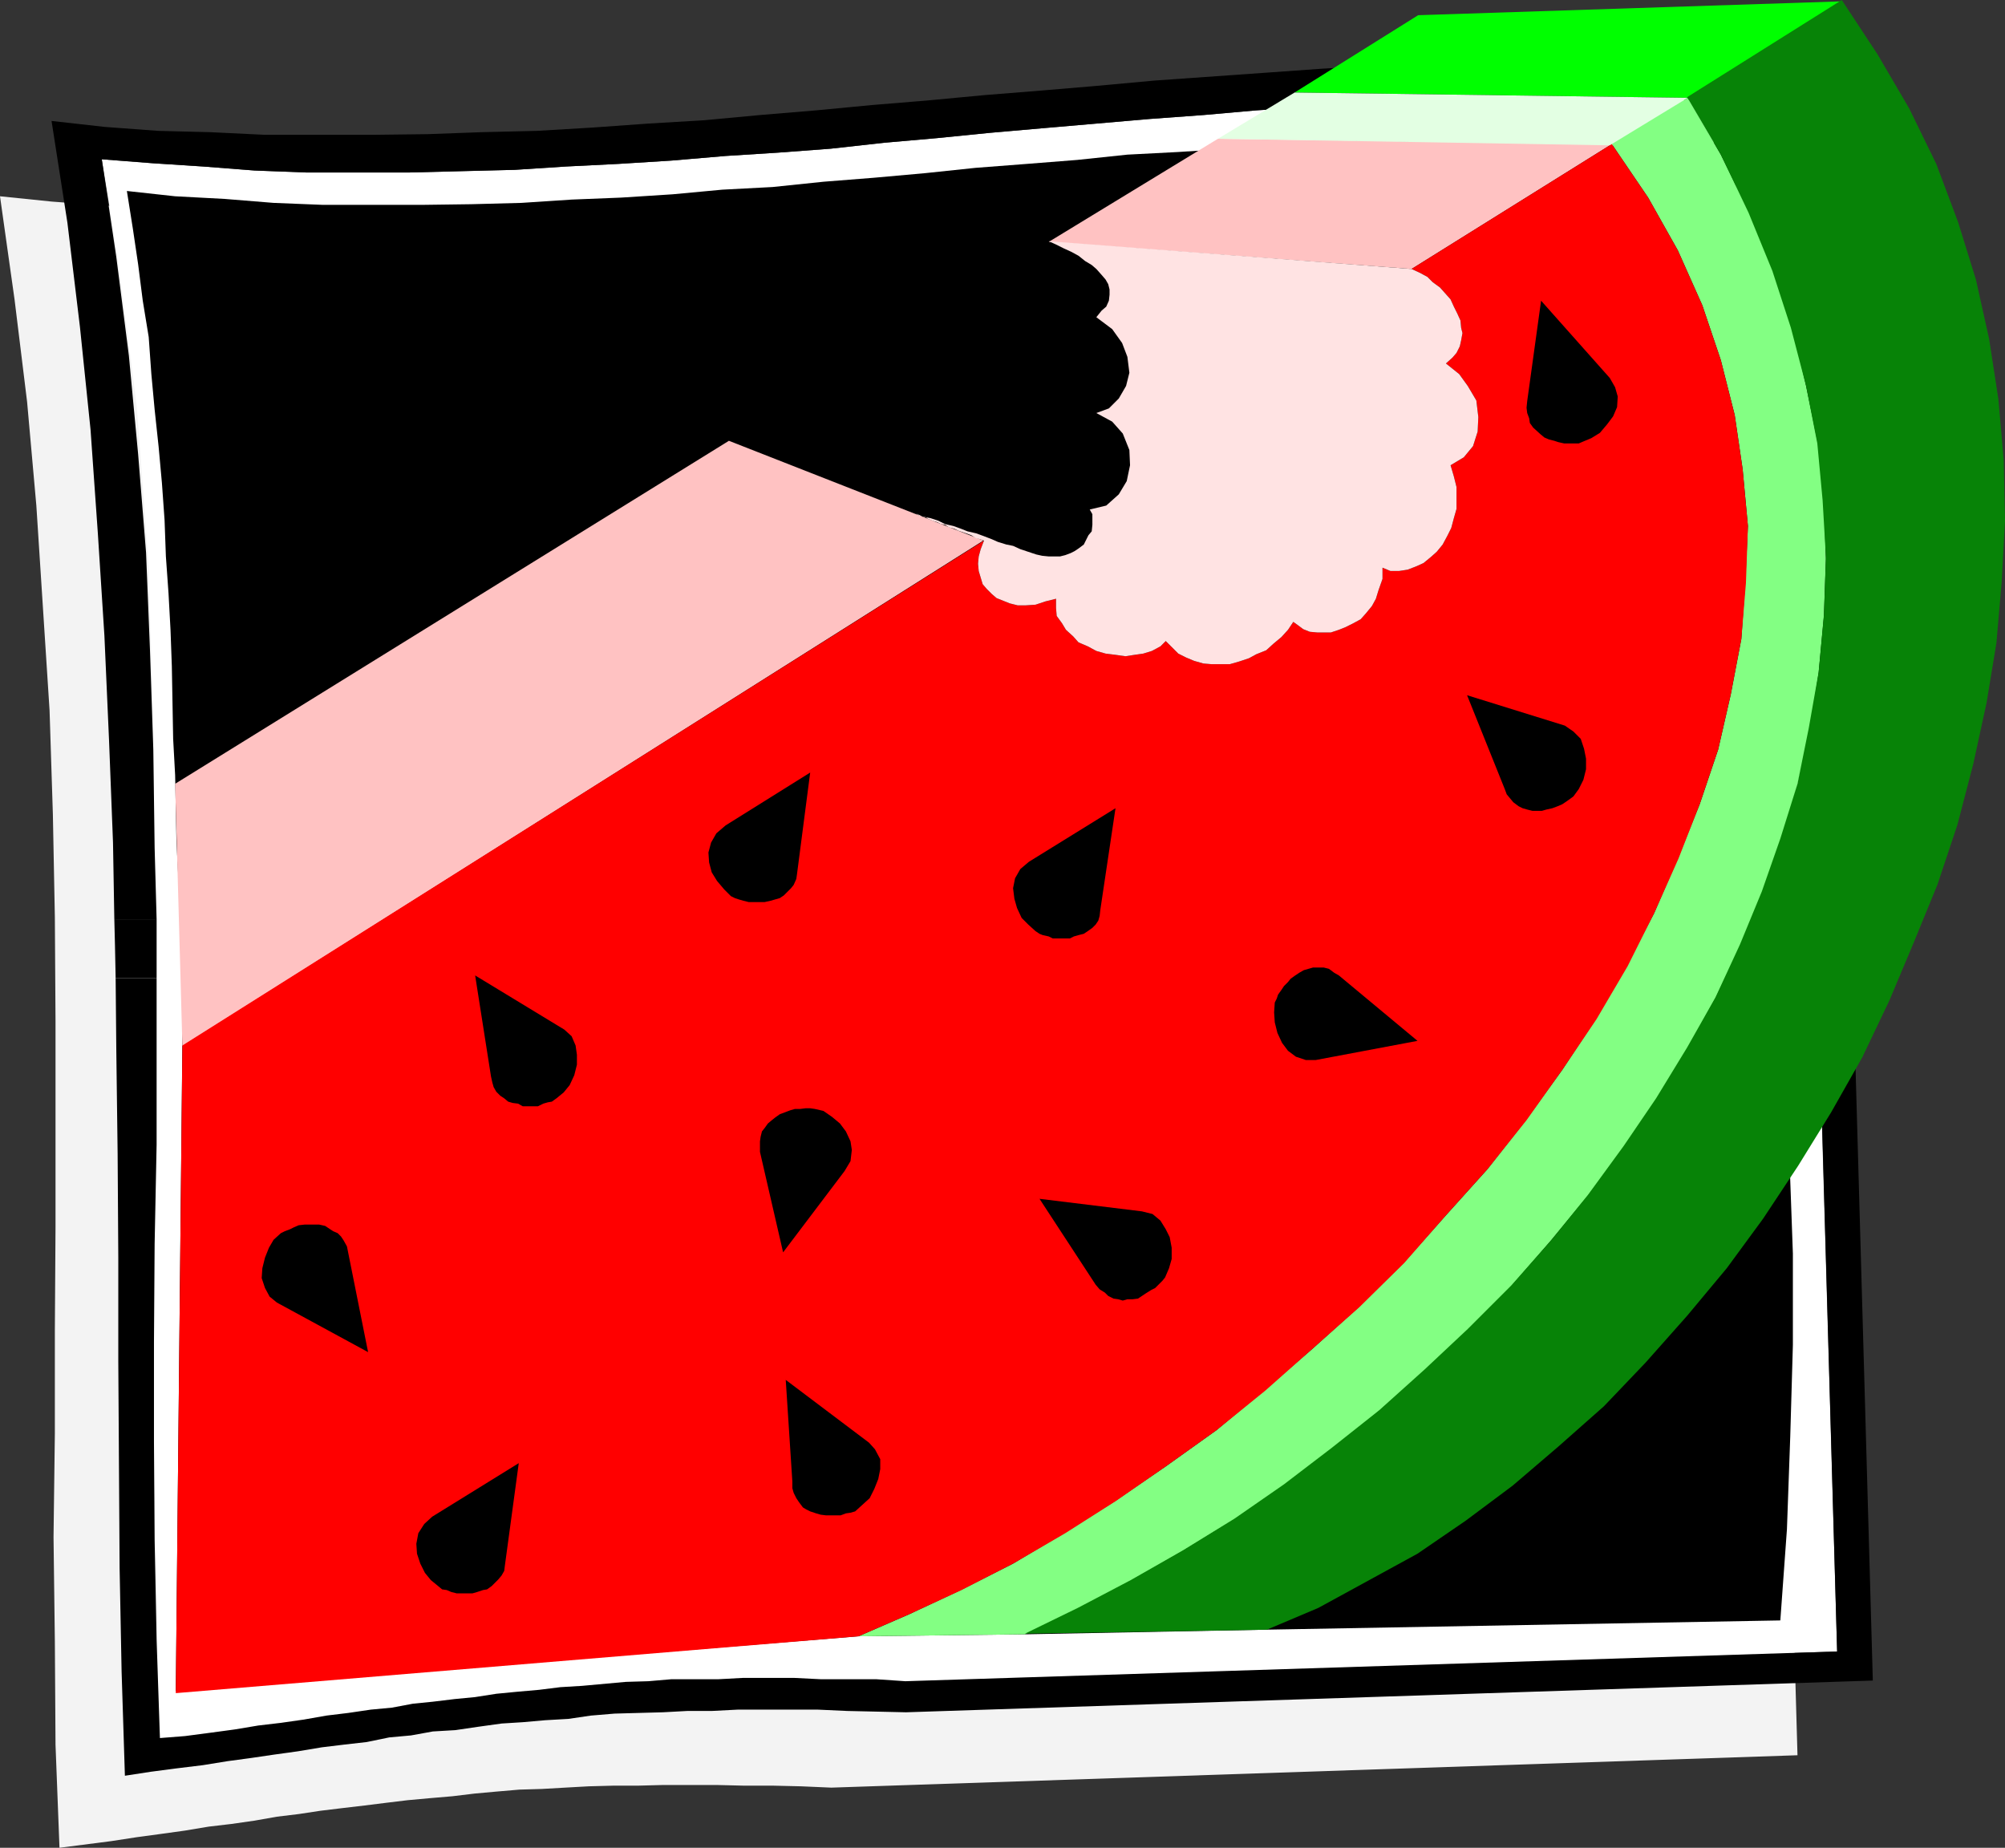 <?xml version="1.0" encoding="UTF-8" standalone="no"?>
<svg
   version="1.0"
   width="129.724mm"
   height="119.539mm"
   id="svg26"
   sodipodi:docname="Watermelon 11.wmf"
   xmlns:inkscape="http://www.inkscape.org/namespaces/inkscape"
   xmlns:sodipodi="http://sodipodi.sourceforge.net/DTD/sodipodi-0.dtd"
   xmlns="http://www.w3.org/2000/svg"
   xmlns:svg="http://www.w3.org/2000/svg">
  <rect width="100%" height="100%" fill="#333333" stroke="none"/>
  <sodipodi:namedview
     id="namedview26"
     pagecolor="#ffffff"
     bordercolor="#000000"
     borderopacity="0.25"
     inkscape:showpageshadow="2"
     inkscape:pageopacity="0.0"
     inkscape:pagecheckerboard="0"
     inkscape:deskcolor="#d1d1d1"
     inkscape:document-units="mm" />
  <defs
     id="defs1">
    <pattern
       id="WMFhbasepattern"
       patternUnits="userSpaceOnUse"
       width="6"
       height="6"
       x="0"
       y="0" />
  </defs>
  <path
     style="fill:#f3f3f3;fill-opacity:1;fill-rule:evenodd;stroke:none"
     d="m 0,47.992 12.605,1.293 12.928,0.97 13.09,0.646 13.09,0.485 13.09,0.323 13.09,-0.323 13.251,-0.162 13.251,-0.323 13.09,-0.646 13.574,-0.646 13.251,-0.97 13.413,-0.97 13.251,-1.293 13.413,-0.97 13.574,-1.293 13.413,-0.97 13.574,-1.293 13.574,-1.293 13.574,-1.131 13.251,-1.293 13.574,-0.97 13.574,-0.808 13.574,-1.293 13.413,-0.485 13.413,-0.646 13.736,-0.485 13.09,-0.485 h 27.149 l 12.928,0.485 13.251,0.646 13.413,0.808 7.11,184.211 5.979,210.065 -236.259,7.918 -7.434,-0.323 -6.949,-0.162 h -7.11 l -6.626,-0.162 h -12.928 l -6.141,0.162 h -5.979 l -6.141,0.162 -5.818,0.323 -5.656,0.323 -5.494,0.162 -5.656,0.485 -5.333,0.485 -5.333,0.646 -5.656,0.485 -5.333,0.485 -5.333,0.646 -5.171,0.646 -5.494,0.646 -5.333,0.646 -5.333,0.808 -5.333,0.646 -5.494,0.97 -5.656,0.808 -5.494,0.646 -5.818,0.97 -5.818,0.808 -5.979,0.808 -6.302,0.97 -6.302,0.808 -6.302,0.808 -0.97,-25.208 -0.162,-25.208 -0.323,-25.531 0.323,-25.369 v -25.208 l 0.162,-25.208 v -50.416 l -0.162,-25.369 -0.485,-25.208 -0.808,-25.369 L 10.504,148.662 8.888,123.615 6.626,98.246 3.555,73.2 Z"
     id="path1" />
  <path
     style="fill:#ffffff;fill-opacity:1;fill-rule:evenodd;stroke:none"
     d="m 24.886,38.943 12.443,0.97 12.443,0.808 12.443,0.97 12.605,0.485 h 25.371 l 12.766,-0.323 12.928,-0.323 12.443,-0.808 12.928,-0.646 12.928,-0.808 13.251,-1.131 12.766,-0.808 12.928,-0.97 13.09,-1.454 12.928,-1.131 12.928,-1.293 12.928,-1.131 13.09,-1.131 13.09,-1.131 13.251,-0.97 12.766,-1.131 13.09,-0.808 13.251,-0.646 12.928,-0.97 13.09,-0.162 12.766,-0.485 h 25.856 l 12.766,0.485 12.766,0.485 12.928,0.808 6.787,176.132 5.818,201.986 -227.856,7.271 -7.11,-0.485 h -6.787 -6.787 l -6.464,-0.323 h -12.605 l -5.979,0.323 h -5.818 -5.656 l -5.656,0.485 -5.494,0.162 -5.333,0.485 -5.333,0.485 -5.333,0.323 -5.171,0.646 -5.494,0.485 -5.01,0.485 -5.171,0.808 -5.01,0.485 -5.333,0.646 -4.848,0.485 -5.171,0.97 -5.171,0.485 -5.494,0.808 -5.333,0.646 -5.494,0.97 -5.656,0.808 -5.494,0.646 -5.818,0.97 -5.979,0.808 -6.141,0.808 -6.141,0.485 -0.485,-12.119 -0.162,-12.927 -0.162,-13.089 -0.485,-13.412 v -7.433 l -0.162,-2.747 V 211.196 l -0.162,-26.662 -0.485,-23.915 -0.646,-21.814 -1.454,-20.037 L 33.451,99.539 31.027,80.148 28.28,59.949 Z"
     id="path2" />
  <path
     style="fill:#000000;fill-opacity:1;fill-rule:evenodd;stroke:none"
     d="m 31.027,46.699 11.797,1.293 12.12,0.646 11.958,0.97 12.12,0.485 h 24.078 l 12.12,-0.162 12.282,-0.323 12.282,-0.808 12.12,-0.485 12.605,-0.808 12.12,-1.131 12.282,-0.646 12.443,-1.293 12.282,-0.97 12.605,-1.131 12.282,-1.293 12.605,-0.97 12.282,-0.97 12.282,-1.293 12.443,-0.646 12.443,-0.808 12.605,-1.131 12.282,-0.485 12.605,-0.646 12.12,-0.323 12.605,-0.323 h 24.563 l 12.12,0.485 12.443,0.646 12.12,0.485 0.97,22.461 0.97,22.946 1.616,22.622 1.293,22.461 1.616,22.622 1.293,22.784 1.616,22.622 1.454,22.784 1.293,22.461 0.808,22.622 0.646,22.622 0.808,22.461 v 22.299 l -0.646,22.461 -0.808,22.622 -1.616,22.299 -125.725,2.262 -58.822,1.131 -40.885,0.485 -166.933,13.412 1.616,-159.165 -0.162,-15.836 -0.485,-16.644 -0.808,-16.32 -0.323,-15.997 -0.485,-8.887 -0.162,-8.887 -0.162,-8.887 -0.323,-8.887 -0.485,-8.887 -0.646,-9.049 -0.323,-8.887 -0.646,-9.049 -0.808,-8.887 -0.97,-9.049 -0.808,-8.726 -0.646,-9.049 -1.454,-8.887 -1.131,-8.887 -1.293,-8.726 z"
     id="path3" />
  <path
     style="fill:#000000;fill-opacity:1;fill-rule:evenodd;stroke:none"
     d="M 27.957,224.77 27.634,206.026 26.664,180.979 25.533,155.448 23.917,130.24 22.139,105.033 19.554,79.986 16.483,54.455 12.605,29.571 l 12.928,1.454 13.09,0.97 12.766,0.323 13.413,0.646 h 26.341 l 13.413,-0.162 13.251,-0.485 13.574,-0.323 13.574,-0.808 13.574,-0.97 13.574,-0.808 13.898,-1.293 13.574,-1.131 13.574,-1.293 13.736,-1.131 13.736,-1.293 14.059,-1.131 13.413,-1.131 14.059,-1.293 13.736,-0.97 13.736,-0.97 13.574,-0.97 13.574,-0.808 13.574,-0.646 13.736,-0.323 13.574,-0.162 h 26.987 l 13.413,0.162 13.413,0.808 13.251,0.808 6.949,184.05 0.808,24.077 h -8.242 l -0.808,-22.946 -6.787,-176.132 -12.928,-0.808 -12.766,-0.485 -12.766,-0.485 h -25.856 l -12.766,0.485 -13.09,0.162 -12.928,0.97 -13.251,0.646 -13.09,0.808 -12.766,1.131 -13.251,0.97 -13.09,1.131 -13.09,1.131 -12.928,1.131 -12.928,1.293 -12.928,1.131 -13.09,1.454 -12.928,0.97 -12.766,0.808 -13.251,1.131 -12.928,0.808 -12.928,0.646 -12.443,0.808 -12.928,0.323 -12.766,0.323 H 74.821 L 62.216,41.69 49.773,40.72 37.33,39.912 24.886,38.943 l 3.555,23.915 3.07,24.077 2.262,24.077 1.939,24.077 0.97,24.077 0.808,24.077 0.323,24.077 0.485,17.452 z"
     id="path4" />
  <path
     style="fill:#000000;fill-opacity:1;fill-rule:evenodd;stroke:none"
     d="m 28.28,239.151 -0.162,-7.918 -0.162,-6.464 h 10.342 v 14.381 z"
     id="path5" />
  <path
     style="fill:#000000;fill-opacity:1;fill-rule:evenodd;stroke:none"
     d="m 444.561,239.151 -0.323,-14.381 h 8.242 l 0.646,14.381 z"
     id="path6" />
  <path
     style="fill:#000000;fill-opacity:1;fill-rule:evenodd;stroke:none"
     d="m 28.28,239.151 0.162,17.613 0.323,25.369 0.162,25.208 v 25.369 l 0.162,25.369 0.162,25.369 0.485,25.208 0.808,25.531 6.302,-0.97 6.141,-0.808 6.626,-0.808 5.979,-0.97 5.979,-0.808 5.494,-0.808 5.818,-0.808 5.818,-0.97 5.333,-0.646 5.656,-0.646 5.494,-1.131 5.333,-0.485 5.333,-0.97 5.494,-0.323 5.494,-0.808 5.818,-0.808 5.171,-0.323 5.494,-0.485 5.656,-0.323 5.494,-0.808 5.818,-0.485 5.818,-0.162 5.979,-0.162 5.979,-0.323 h 5.979 l 6.302,-0.323 h 19.715 l 7.11,0.323 7.272,0.162 7.11,0.162 236.421,-7.756 -4.848,-171.769 h -8.565 l 4.686,164.659 -227.856,7.271 -7.11,-0.485 h -6.787 -6.787 l -6.464,-0.323 h -12.605 l -5.979,0.323 h -5.818 -5.656 l -5.656,0.485 -5.494,0.162 -5.333,0.485 -5.333,0.485 -5.333,0.323 -5.171,0.646 -5.494,0.485 -5.01,0.485 -5.171,0.808 -5.01,0.485 -5.333,0.646 -4.848,0.485 -5.171,0.97 -5.171,0.485 -5.494,0.808 -5.333,0.646 -5.494,0.97 -5.656,0.808 -5.494,0.646 -5.818,0.97 -5.979,0.808 -6.141,0.808 -6.141,0.485 -0.808,-23.915 -0.485,-24.4 -0.162,-24.077 v -24.4 l 0.162,-24.077 0.485,-24.238 v -40.72 z"
     id="path7" />
  <path
     style="fill:#ffc2c2;fill-opacity:1;fill-rule:evenodd;stroke:none"
     d="M 178.245,107.78 42.824,191.644 44.602,255.795 240.461,132.18 Z"
     id="path8" />
  <path
     style="fill:#ffc2c2;fill-opacity:1;fill-rule:evenodd;stroke:none"
     d="m 297.828,33.934 -41.37,25.208 88.718,6.625 48.965,-30.54 z"
     id="path9" />
  <path
     style="fill:#00ff00;fill-opacity:1;fill-rule:evenodd;stroke:none"
     d="M 450.54,0.323 346.793,3.717 316.574,22.622 l 95.99,1.293 z"
     id="path10" />
  <path
     style="fill:#e3ffe3;fill-opacity:1;fill-rule:evenodd;stroke:none"
     d="m 412.726,23.915 -96.152,-1.293 -18.746,11.311 96.637,1.616 z"
     id="path11" />
  <path
     style="fill:#83ff83;fill-opacity:1;fill-rule:evenodd;stroke:none"
     d="m 250.641,399.609 -40.723,0.485 12.282,-5.332 12.766,-5.979 12.766,-6.464 12.443,-7.433 12.605,-7.918 12.282,-8.403 12.443,-8.887 11.635,-9.695 11.797,-10.18 11.312,-10.18 10.989,-10.826 10.342,-11.634 10.181,-11.311 9.373,-11.958 8.888,-12.281 8.242,-12.442 7.434,-12.927 6.787,-12.927 5.818,-13.412 5.333,-13.25 4.525,-13.412 3.07,-13.412 2.586,-13.573 0.97,-13.735 0.646,-13.897 -1.293,-13.897 -1.939,-13.25 -3.394,-13.412 -4.525,-13.412 -5.979,-13.412 -7.272,-12.927 -8.888,-13.089 18.584,-11.311 8.08,13.897 6.949,14.22 5.818,14.381 4.848,14.058 3.232,13.897 2.909,14.22 1.454,14.22 0.485,13.897 -0.485,13.897 -1.293,13.897 -2.101,13.573 -3.07,13.735 -3.717,13.25 -4.848,13.089 -5.333,12.927 -6.141,12.927 -6.787,12.281 -7.595,12.281 -8.08,11.958 -8.726,11.796 -9.05,10.988 -9.696,11.15 -10.342,10.665 -10.504,9.857 -11.312,9.857 -11.474,9.372 -11.797,8.887 -12.282,8.403 -12.443,7.595 -12.928,7.433 -12.928,6.948 z"
     id="path12" />
  <path
     style="fill:#078307;fill-opacity:1;fill-rule:evenodd;stroke:none"
     d="m 250.641,399.447 59.146,-0.97 12.605,-5.332 12.12,-6.625 12.12,-6.625 11.797,-8.079 11.474,-8.564 11.15,-9.534 11.15,-9.857 10.181,-10.665 10.181,-11.473 9.696,-11.634 8.888,-12.119 8.565,-12.927 8.08,-13.089 7.595,-13.412 6.626,-13.897 5.979,-14.22 5.818,-14.22 4.848,-14.543 3.878,-14.866 3.232,-14.866 2.424,-14.705 1.293,-15.028 0.808,-14.866 -0.323,-14.866 -1.293,-14.866 -2.262,-14.705 -3.232,-14.543 L 478.82,54.294 473.487,40.074 466.862,26.501 459.105,13.25 450.379,0 l -37.814,23.754 8.242,14.058 6.787,14.22 5.818,14.22 4.525,13.897 3.717,14.22 2.747,14.058 1.293,13.897 0.808,13.897 -0.485,14.058 -1.293,14.058 -2.424,13.735 -2.747,13.573 -4.202,13.412 -4.525,12.927 -5.333,12.927 -5.979,12.927 -6.949,12.281 -7.595,12.442 -7.918,11.634 -8.726,11.958 -9.05,11.15 -9.696,10.988 -10.666,10.665 -10.504,9.857 -11.15,10.018 -11.635,9.211 -11.635,8.887 -12.12,8.403 -12.605,7.756 -12.766,7.271 -12.928,6.787 z"
     id="path13" />
  <path
     style="fill:#ff0000;fill-opacity:1;fill-rule:evenodd;stroke:none"
     d="m 212.827,368.745 -2.909,31.348 12.282,-5.332 12.928,-5.979 12.605,-6.464 12.766,-7.433 12.443,-7.918 12.12,-8.403 12.443,-8.887 11.958,-9.695 11.474,-10.18 11.474,-10.18 10.989,-10.826 10.181,-11.634 10.181,-11.311 9.534,-11.958 8.726,-12.281 8.403,-12.442 7.595,-12.927 6.464,-12.927 5.979,-13.412 5.171,-13.25 4.525,-13.412 3.07,-13.412 2.586,-13.573 1.131,-13.735 0.485,-13.897 -1.293,-13.897 -1.939,-13.25 -3.394,-13.412 -4.525,-13.412 -5.979,-13.412 -7.272,-12.927 -8.888,-13.089 -48.965,30.54 2.101,0.97 1.778,0.97 1.293,1.293 1.778,1.293 1.293,1.454 1.293,1.454 0.808,1.777 0.808,1.616 0.808,1.777 0.162,1.777 0.323,1.293 -0.323,1.777 -0.323,1.454 -0.808,1.616 -0.97,1.131 -1.616,1.454 3.232,2.585 2.101,2.909 2.101,3.555 0.485,4.04 -0.162,3.555 -1.131,3.555 -2.262,2.747 -3.232,1.939 0.808,2.747 0.646,2.585 v 5.332 l -0.646,2.262 -0.646,2.424 -0.97,1.939 -1.131,2.101 -1.454,1.777 -1.454,1.293 -1.778,1.454 -1.778,0.808 -2.101,0.808 -2.101,0.323 h -2.101 l -1.939,-0.808 v 2.747 l -0.97,2.747 -0.646,2.101 -0.97,1.777 -1.454,1.777 -1.293,1.454 -1.778,0.97 -1.939,0.97 -1.616,0.646 -1.939,0.646 h -3.394 l -1.778,-0.162 -1.616,-0.646 -1.293,-0.97 -1.131,-0.808 -1.293,1.939 -1.616,1.777 -1.939,1.616 -1.778,1.616 -2.424,0.97 -1.778,0.97 -2.424,0.808 -2.262,0.646 h -4.525 l -1.939,-0.162 -2.262,-0.646 -1.939,-0.808 -1.939,-0.97 -3.07,-3.07 -1.293,1.293 -2.101,1.131 -2.101,0.646 -2.262,0.323 -2.101,0.323 -2.262,-0.323 -2.586,-0.323 -2.262,-0.646 -2.101,-1.131 -2.262,-0.97 -1.293,-1.454 -1.778,-1.616 -0.97,-1.616 -1.293,-1.777 -0.162,-1.939 v -2.262 l -2.586,0.646 -2.424,0.808 -2.424,0.162 h -1.939 l -1.939,-0.485 -1.616,-0.646 -1.616,-0.646 -1.131,-0.97 -1.293,-1.293 -0.97,-1.131 -0.485,-1.616 -0.485,-1.616 -0.162,-1.777 0.162,-1.777 0.485,-1.777 0.808,-2.101 L 44.602,255.633 42.986,413.99 209.918,400.094 Z"
     id="path14" />
  <path
     style="fill:#ffe3e3;fill-opacity:1;fill-rule:evenodd;stroke:none"
     d="m 256.459,58.98 88.718,6.787 2.101,0.97 1.778,0.97 1.293,1.293 1.778,1.293 1.293,1.454 1.293,1.454 0.808,1.777 0.808,1.616 0.808,1.777 0.162,1.777 0.323,1.293 -0.323,1.777 -0.323,1.454 -0.808,1.616 -0.97,1.131 -1.616,1.454 3.232,2.585 2.101,2.909 2.101,3.555 0.485,4.04 -0.162,3.555 -1.131,3.555 -2.262,2.747 -3.232,1.939 0.808,2.747 0.646,2.585 v 5.332 l -0.646,2.262 -0.646,2.424 -0.97,1.939 -1.131,2.101 -1.454,1.777 -1.454,1.293 -1.778,1.454 -1.778,0.808 -2.101,0.808 -2.101,0.323 h -2.101 l -1.939,-0.808 v 2.747 l -0.97,2.747 -0.646,2.101 -0.97,1.777 -1.454,1.777 -1.293,1.454 -1.778,0.97 -1.939,0.97 -1.616,0.646 -1.939,0.646 h -3.394 l -1.778,-0.162 -1.616,-0.646 -1.293,-0.97 -1.131,-0.808 -1.293,1.939 -1.616,1.777 -1.939,1.616 -1.778,1.616 -2.424,0.97 -1.778,0.97 -2.424,0.808 -2.262,0.646 h -4.525 l -1.939,-0.162 -2.262,-0.646 -1.939,-0.808 -1.939,-0.97 -3.07,-3.07 -1.293,1.293 -2.101,1.131 -2.101,0.646 -2.262,0.323 -2.101,0.323 -2.262,-0.323 -2.586,-0.323 -2.262,-0.646 -2.101,-1.131 -2.262,-0.97 -1.293,-1.454 -1.778,-1.616 -0.97,-1.616 -1.293,-1.777 -0.162,-1.939 v -2.262 l -2.586,0.646 -2.424,0.808 -2.424,0.162 h -1.939 l -1.939,-0.485 -1.616,-0.646 -1.616,-0.646 -1.131,-0.97 -1.293,-1.293 -0.97,-1.131 -0.485,-1.616 -0.485,-1.616 -0.162,-1.777 0.162,-1.777 0.485,-1.777 0.808,-2.101 -0.97,-0.323 -1.131,-0.323 -0.97,-0.646 -1.293,-0.485 -0.97,-0.323 -0.97,-0.323 -0.97,-0.485 -1.293,-0.323 -0.97,-0.646 -0.97,-0.162 -0.97,-0.485 -1.131,-0.323 -1.131,-0.485 -0.646,-0.485 -1.293,-0.162 -0.97,-0.646 1.778,0.808 1.778,0.323 1.939,0.646 1.616,0.808 2.101,0.485 1.778,0.646 1.616,0.646 2.101,0.485 1.778,0.646 2.101,0.808 1.454,0.646 2.101,0.646 1.616,0.323 1.778,0.808 1.939,0.646 1.939,0.646 1.454,0.323 1.616,0.162 h 2.747 l 1.293,-0.323 1.293,-0.485 0.97,-0.485 0.97,-0.646 1.293,-0.97 0.485,-0.97 0.646,-1.293 0.808,-0.97 0.162,-1.616 V 125.716 l -0.646,-1.131 4.04,-0.97 3.07,-2.747 1.939,-3.232 0.808,-3.878 -0.162,-3.717 -1.616,-4.04 -2.586,-2.909 -3.878,-2.101 3.07,-1.131 2.424,-2.424 1.778,-3.07 0.808,-3.232 -0.485,-3.878 -1.293,-3.393 -2.424,-3.393 -3.878,-2.909 1.293,-1.616 1.131,-0.97 0.646,-1.454 0.162,-1.454 v -1.293 l -0.323,-1.293 -0.646,-1.131 -0.97,-1.131 -1.293,-1.454 -1.131,-0.97 -1.616,-0.97 -1.616,-1.293 -1.778,-0.97 -1.778,-0.808 -1.939,-0.97 z"
     id="path15" />
  <path
     style="fill:#000000;fill-opacity:1;fill-rule:evenodd;stroke:none"
     d="m 90.011,330.61 -22.301,-12.119 -1.778,-1.454 -1.131,-2.101 -0.808,-2.424 0.162,-2.424 0.646,-2.585 0.97,-2.424 1.131,-1.939 1.778,-1.616 0.97,-0.485 1.293,-0.485 0.97,-0.485 1.131,-0.485 1.454,-0.162 h 3.555 l 1.454,0.323 0.97,0.646 0.97,0.646 1.131,0.485 0.808,0.808 0.646,0.97 0.808,1.454 0.323,1.616 z"
     id="path16" />
  <path
     style="fill:#000000;fill-opacity:1;fill-rule:evenodd;stroke:none"
     d="m 254.197,293.122 25.048,3.07 2.586,0.646 1.939,1.616 1.293,2.101 0.97,1.939 0.485,2.585 v 2.747 l -0.646,2.262 -0.97,2.262 -0.646,0.808 -1.778,1.777 -0.97,0.485 -1.293,0.808 -0.97,0.646 -0.97,0.646 -1.293,0.162 h -1.293 l -1.131,0.323 -1.131,-0.323 -1.131,-0.162 -1.293,-0.646 -0.808,-0.808 -1.293,-0.808 -0.97,-1.131 z"
     id="path17" />
  <path
     style="fill:#000000;fill-opacity:1;fill-rule:evenodd;stroke:none"
     d="m 376.851,73.523 16.806,18.906 1.293,2.262 0.646,2.262 -0.162,2.585 -0.97,2.262 -1.454,1.939 -1.778,2.101 -2.101,1.293 -1.939,0.808 -1.131,0.485 h -3.555 l -1.454,-0.323 -0.97,-0.323 -1.293,-0.323 -1.131,-0.485 -0.97,-0.808 -1.778,-1.616 -0.808,-1.131 -0.162,-1.131 -0.485,-1.293 -0.162,-1.293 0.162,-1.616 z"
     id="path18" />
  <path
     style="fill:#000000;fill-opacity:1;fill-rule:evenodd;stroke:none"
     d="m 126.856,357.757 -3.394,25.046 -0.162,1.293 -0.646,1.131 -0.808,0.97 -0.808,0.808 -0.808,0.808 -1.131,0.808 -0.97,0.162 -1.454,0.485 -1.131,0.323 h -3.878 l -1.293,-0.323 -1.131,-0.485 -1.131,-0.162 -0.97,-0.808 -1.778,-1.454 -1.454,-1.777 -1.131,-2.262 -0.808,-2.424 -0.162,-2.424 0.485,-2.585 1.454,-2.262 1.939,-1.777 z"
     id="path19" />
  <path
     style="fill:#000000;fill-opacity:1;fill-rule:evenodd;stroke:none"
     d="m 198.121,188.897 -3.232,24.885 -0.162,1.131 -0.646,1.454 -0.646,0.808 -1.778,1.777 -0.97,0.646 -1.131,0.323 -1.131,0.323 -1.454,0.323 h -3.878 l -1.293,-0.323 -1.131,-0.323 -0.97,-0.323 -0.97,-0.485 -1.616,-1.616 -1.778,-2.101 -1.293,-2.101 -0.646,-2.424 -0.162,-2.424 0.646,-2.424 1.293,-2.262 2.262,-1.939 z"
     id="path20" />
  <path
     style="fill:#000000;fill-opacity:1;fill-rule:evenodd;stroke:none"
     d="m 358.752,169.991 23.917,7.433 2.101,1.454 1.778,1.777 0.808,2.424 0.485,2.424 v 2.585 l -0.646,2.585 -1.131,2.262 -1.293,1.777 -0.646,0.485 -1.131,0.808 -0.97,0.646 -1.131,0.485 -1.293,0.485 -1.454,0.323 -1.131,0.323 h -2.262 l -1.293,-0.323 -1.131,-0.323 -0.97,-0.485 -1.293,-0.97 -0.808,-0.97 -0.808,-0.97 -0.485,-1.293 z"
     id="path21" />
  <path
     style="fill:#000000;fill-opacity:1;fill-rule:evenodd;stroke:none"
     d="m 272.78,197.623 -3.717,24.885 -0.162,1.454 -0.323,1.131 -0.646,0.97 -0.808,0.808 -1.131,0.808 -0.97,0.646 -1.293,0.323 -1.131,0.323 -0.97,0.485 h -4.202 l -0.97,-0.485 -1.454,-0.323 -0.808,-0.323 -0.97,-0.646 -1.778,-1.616 -1.616,-1.616 -1.131,-2.424 -0.646,-2.262 -0.323,-2.585 0.485,-2.424 1.293,-2.262 2.101,-1.777 z"
     id="path22" />
  <path
     style="fill:#000000;fill-opacity:1;fill-rule:evenodd;stroke:none"
     d="m 346.632,254.502 -24.886,4.686 h -2.424 l -2.424,-0.808 -1.939,-1.454 -1.454,-1.939 -1.131,-2.424 -0.646,-2.585 -0.162,-2.424 0.162,-2.424 0.485,-0.97 0.323,-0.97 0.808,-1.131 0.646,-0.97 0.97,-0.97 0.646,-0.808 1.131,-0.808 0.97,-0.646 1.131,-0.646 1.131,-0.323 1.131,-0.323 h 1.454 1.131 l 1.293,0.323 1.293,0.97 1.131,0.646 z"
     id="path23" />
  <path
     style="fill:#000000;fill-opacity:1;fill-rule:evenodd;stroke:none"
     d="m 191.496,306.211 -5.656,-24.561 v -2.585 l 0.162,-1.131 0.323,-1.293 0.646,-0.808 0.808,-1.131 0.97,-0.808 0.808,-0.646 1.131,-0.808 1.293,-0.485 1.293,-0.485 1.131,-0.323 h 1.293 l 1.293,-0.162 h 1.131 l 1.131,0.162 2.101,0.485 2.101,1.454 1.939,1.616 1.454,1.939 1.131,2.424 0.323,2.101 -0.323,2.747 -1.454,2.424 z"
     id="path24" />
  <path
     style="fill:#000000;fill-opacity:1;fill-rule:evenodd;stroke:none"
     d="m 116.19,238.505 21.816,13.25 1.778,1.616 0.97,2.262 0.323,2.262 v 2.424 l -0.646,2.585 -1.131,2.424 -1.454,1.777 -1.778,1.454 -1.131,0.808 -0.97,0.162 -1.131,0.323 -1.293,0.646 h -3.717 l -1.131,-0.646 -1.293,-0.162 -1.131,-0.323 -0.97,-0.808 -0.97,-0.646 -0.97,-0.97 -0.646,-1.131 -0.323,-1.131 -0.323,-1.454 z"
     id="path25" />
  <path
     style="fill:#000000;fill-opacity:1;fill-rule:evenodd;stroke:none"
     d="m 192.142,337.397 20.362,15.351 1.454,1.616 1.293,2.424 v 2.424 l -0.485,2.424 -0.97,2.424 -1.131,2.262 -1.778,1.616 -1.778,1.616 -1.131,0.323 -1.131,0.162 -1.293,0.485 h -3.555 l -1.293,-0.162 -1.131,-0.323 -1.454,-0.485 -0.97,-0.485 -0.808,-0.485 -0.97,-1.293 -0.646,-0.97 -0.646,-1.293 -0.323,-1.131 v -1.616 z"
     id="path26" />
</svg>
